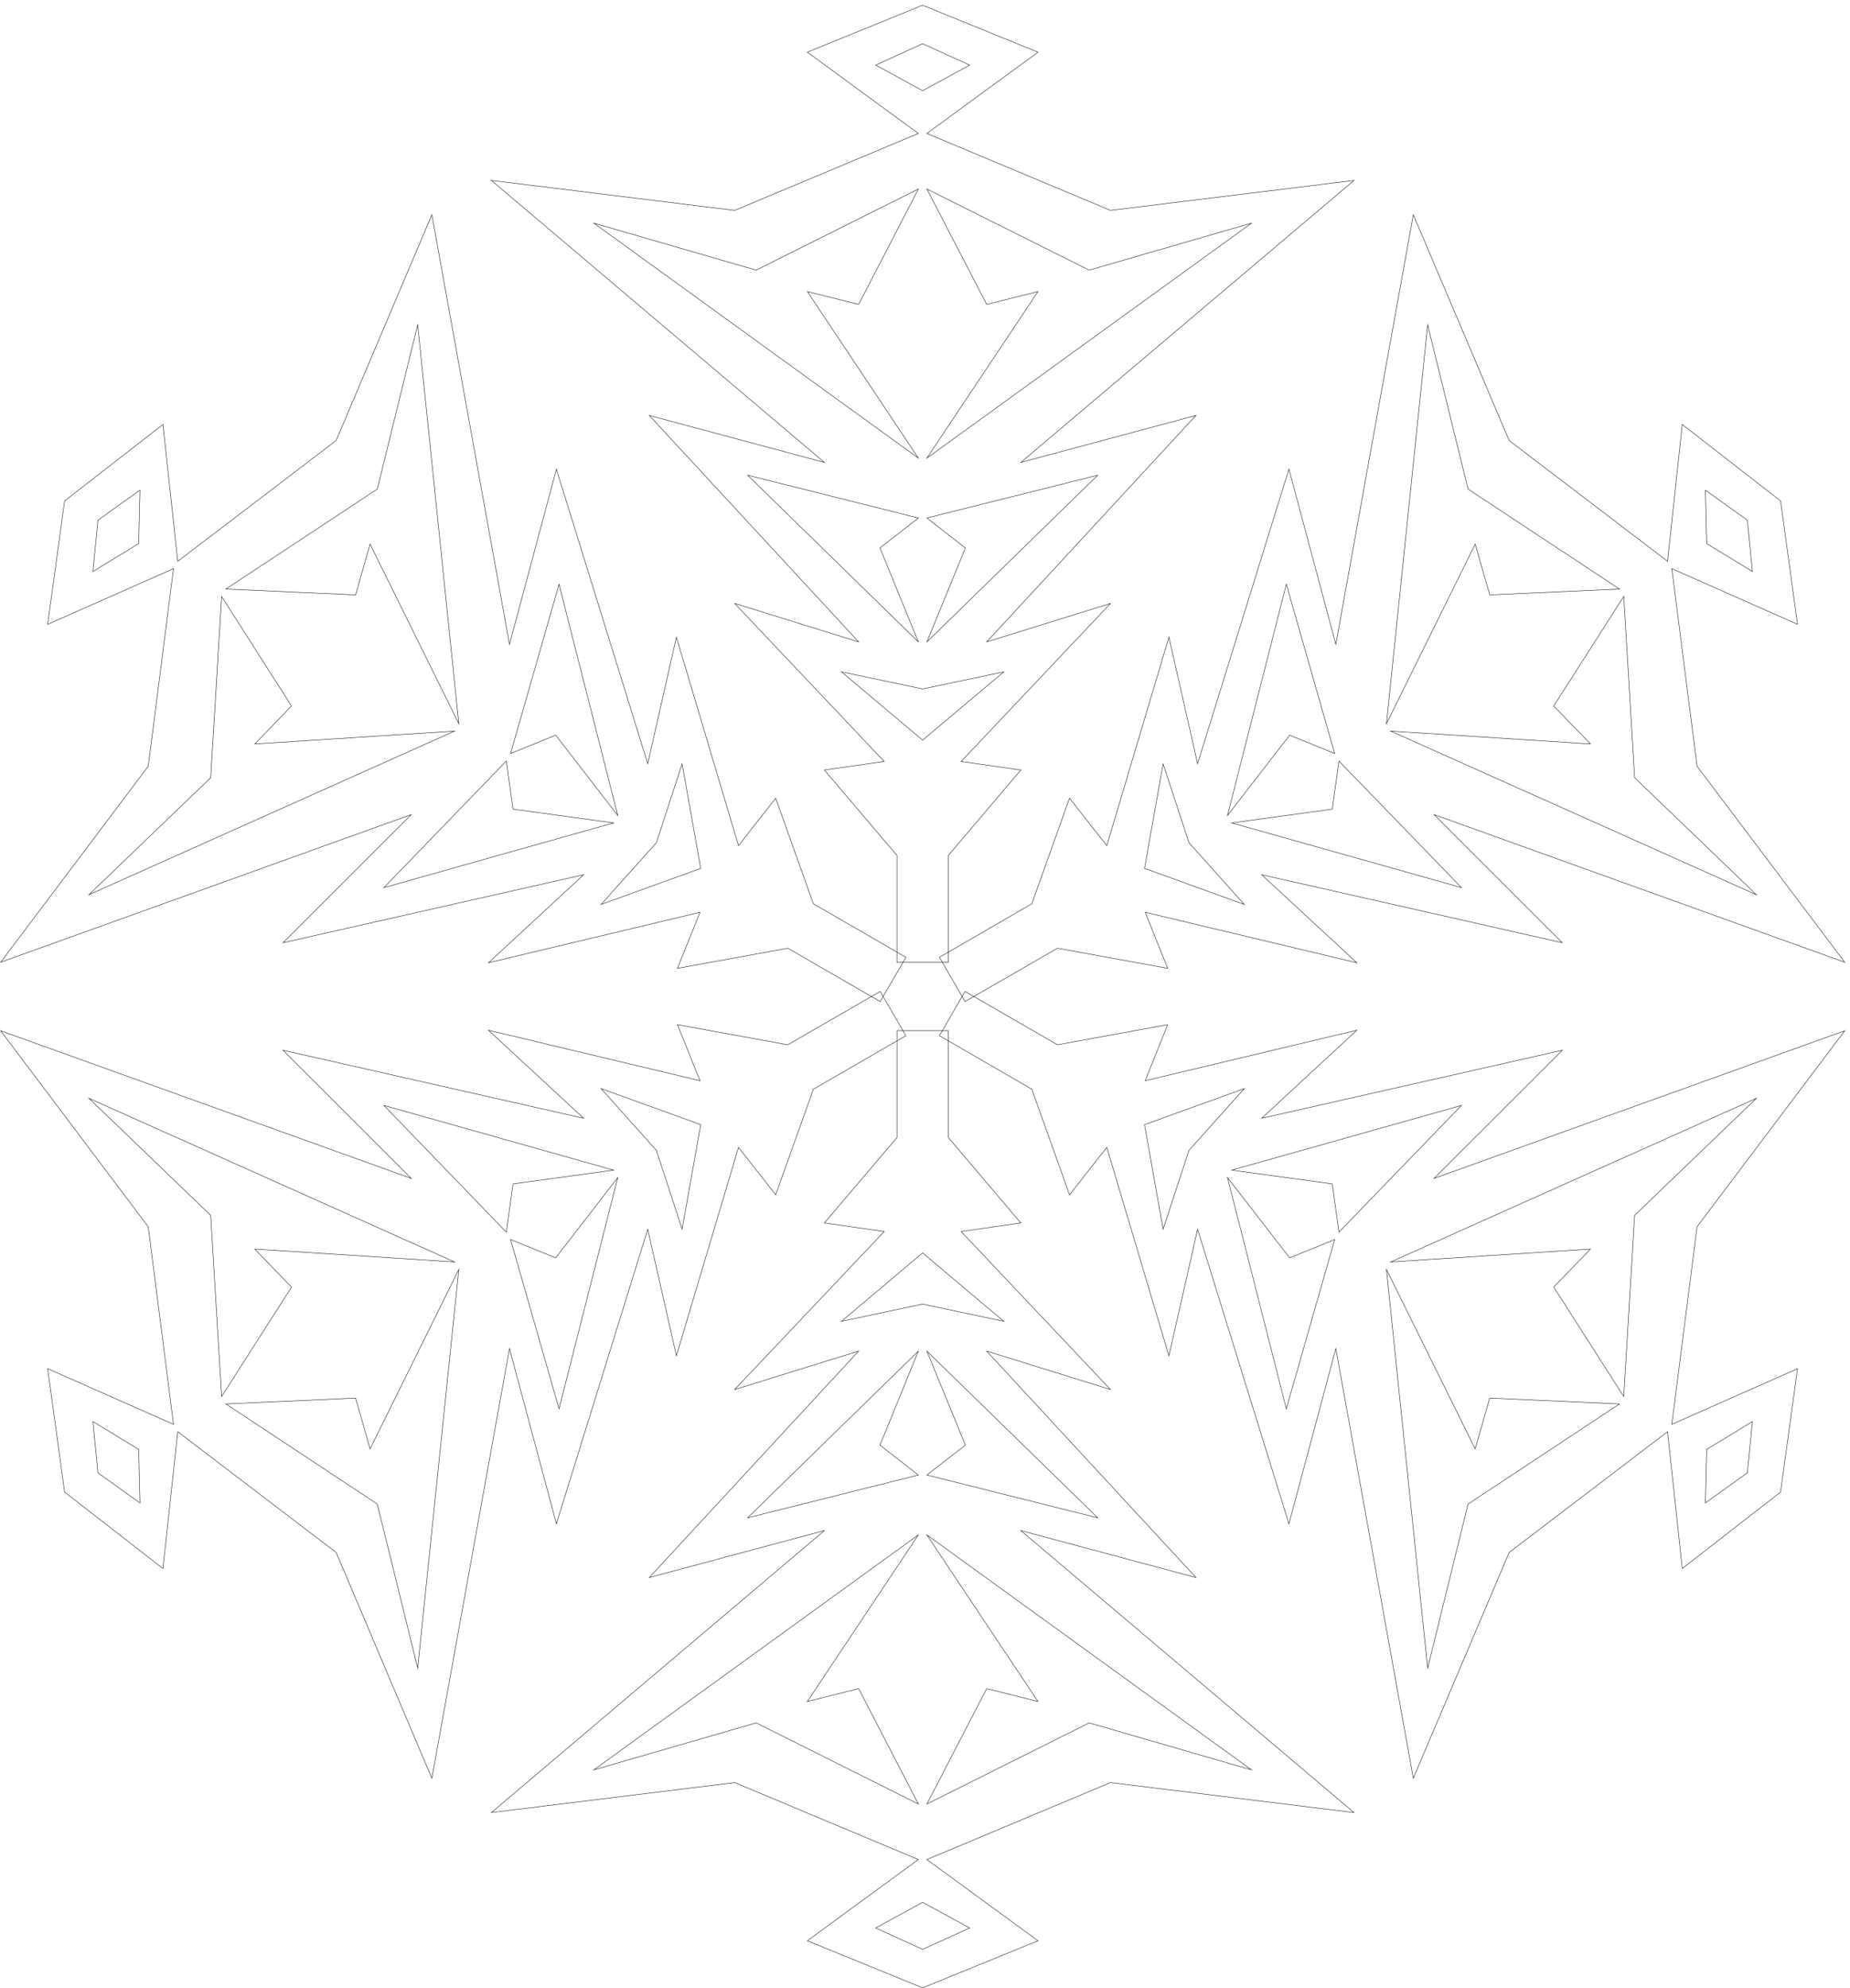 <svg xmlns="http://www.w3.org/2000/svg" xml:space="preserve" width="288.449" height="309.807"><path d="m1076.11 1792.07-380.415 275.32 190.254-55.07 190.161 95.06-70-135.2-60.141 15.09zm0-215.35-200.137 195.33 200.137-50.14-45-35.06z" style="fill:none;stroke:#231f20;stroke-width:.556;stroke-linecap:butt;stroke-linejoin:miter;stroke-miterlimit:10;stroke-dasharray:none;stroke-opacity:1" transform="matrix(.133 0 0 -.133 .067 309.736)"/><path d="M1111.24 1201.24v125.27l84.99 100.14-69.99 9.99 175.1 185.16-145.11-45.04 245.29 265.31-205.29-55.03 390.57 330.4-285.46-35.12-215.28 90.15 130.29 95.22-135.29 55.03-135.111-55.03 130.111-95.22-215.287-90.15-285.218 35.12 390.39-330.4-205.285 55.03 245.41-265.31-145.297 45.04 175.287-185.16-70.115-9.99 85.115-100.14v-125.27z" style="fill:none;stroke:#231f20;stroke-width:.556;stroke-linecap:butt;stroke-linejoin:miter;stroke-miterlimit:10;stroke-dasharray:none;stroke-opacity:1" transform="matrix(.133 0 0 -.133 .067 309.736)"/><path d="m1086.11 1792.07 380.53 275.32-190.28-55.07-190.25 95.06 70.12-135.2 60.14 15.09zm0-215.35 200.27 195.33-200.27-50.14 45.13-35.06zm-5.01-115.06 95.14 79.98-95.14-19.99-95.127 19.99zm.01 760.92 55.14 30-55.14 25.07-55-25.07zm-548.774-750.33L103.75 1280.5l142.758 137.14 12.793 212.34 81.933-128.33-43.058-44.48zm186.414-107.59-269.168-75.81 143.473 148.33 7.902-56.4z" style="fill:none;stroke:#231f20;stroke-width:.556;stroke-linecap:butt;stroke-linejoin:miter;stroke-miterlimit:10;stroke-dasharray:none;stroke-opacity:1" transform="matrix(.133 0 0 -.133 .067 309.736)"/><path d="m1061.53 1207.21-108.499 62.69-44.176 123.74-43.589-55.65-72.809 244.28-33.617-148.22-107.07 345.05-54.993-205.22-91.007 503.35-112.188-264.53-185.707-141.52-17.355 160.31-115.297-89.58-19.825-144.56 147.493 65.22-29.602-231.51L.277 1201.42 481.61 1374.4l-150.273-150.13 352.367 79.68-111.539-103.15 247.953 59.14-26.429-65.67 129.355 23.58 108.307-62.52z" style="fill:none;stroke:#231f20;stroke-width:.556;stroke-linecap:butt;stroke-linejoin:miter;stroke-miterlimit:10;stroke-dasharray:none;stroke-opacity:1" transform="matrix(.133 0 0 -.133 .067 309.736)"/><path d="m537.363 1480.91-48.199 467.24-47.363-192.36-177.496-117.12 152.078-6.87 16.949 59.54zm186.379-107.61-68.883 271.01-56.804-198.33 52.914 21.49zm97.223-61.93-21.801 122.52-30.141-92.37-64.855-72.38zm-658.883 380.55 1.527 62.67-49.304-35.22-5.832-60.14zm375.281-850.475-48.199-467.097-47.363 192.238-177.496 117.289 152.078 6.867 16.949-59.554zm186.379 107.746-68.883-271.007-56.804 198.343 52.914-21.488Z" style="fill:none;stroke:#231f20;stroke-width:.556;stroke-linecap:butt;stroke-linejoin:miter;stroke-miterlimit:10;stroke-dasharray:none;stroke-opacity:1" transform="matrix(.133 0 0 -.133 .067 309.736)"/><path d="m1031.35 1167.22-108.307-62.52-129.355 23.58 26.429-65.67-247.953 59.14 111.539-103.14-352.367 79.68 150.273-150.134L.277 1121.13 173.29 891.488l29.602-231.5-147.493 65.219 19.825-144.562 115.297-89.582 17.355 160.316 185.707-141.524L505.77 245.324l91.007 503.348 54.993-205.223 107.07 345.059 33.617-148.219 72.809 244.274 43.589-55.653 44.176 123.74 108.499 62.69z" style="fill:none;stroke:#231f20;stroke-width:.556;stroke-linecap:butt;stroke-linejoin:miter;stroke-miterlimit:10;stroke-dasharray:none;stroke-opacity:1" transform="matrix(.133 0 0 -.133 .067 309.736)"/><path d="M532.336 850.258 103.75 1042.01l142.758-137.143 12.793-212.336 81.933 128.184-43.058 44.625Zm186.414 107.59-269.168 75.802 143.473-148.474 7.902 56.551zm102.215 53.282-116.797 42.22 64.855-72.37 30.141-92.382zM162.082 630.582l-53.609 32.68 5.832-60.133 49.304-35.227zm924.028-100.137 380.53-275.312-190.28 55.062-190.25-95.054 70.12 135.203 60.14-15.09zm0 215.34 200.27-195.332-200.27 50.137 45.13 35.066z" style="fill:none;stroke:#231f20;stroke-width:.556;stroke-linecap:butt;stroke-linejoin:miter;stroke-miterlimit:10;stroke-dasharray:none;stroke-opacity:1" transform="matrix(.133 0 0 -.133 .067 309.736)"/><path d="M1051.06 1121.25V996.055l-85.115-100.141 70.115-9.992-175.287-185.156 145.297 45.039-245.41-265.309 205.285 55.031-390.39-330.406 285.218 35.117 215.287-90.148-130.111-95.211L1081.06-.231l135.29 55.11-130.29 95.211 215.28 90.148 285.46-35.117-390.57 330.406 205.29-55.031-245.29 265.309 145.11-45.039-175.1 185.156 69.99 9.992-84.99 100.141v125.195z" style="fill:none;stroke:#231f20;stroke-width:.556;stroke-linecap:butt;stroke-linejoin:miter;stroke-miterlimit:10;stroke-dasharray:none;stroke-opacity:1" transform="matrix(.133 0 0 -.133 .067 309.736)"/><path d="M1076.11 530.445 695.695 255.133l190.254 55.062 190.161-95.054-70 135.203-60.141-15.09zm0 215.34L875.973 550.453l200.137 50.137-45 35.066zm4.99 115.059-95.127-80.133 95.127 20.144 95.14-20.144zm.01-760.934-55-29.992 55-25.074 55.14 25.074zm548.75 750.348 428.73 191.752-142.78-137.143-12.77-212.336-82.07 128.332 43.05 44.477zm-186.39 107.59 269.31 75.802-143.63-148.474-7.78 56.551z" style="fill:none;stroke:#231f20;stroke-width:.556;stroke-linecap:butt;stroke-linejoin:miter;stroke-miterlimit:10;stroke-dasharray:none;stroke-opacity:1" transform="matrix(.133 0 0 -.133 .067 309.736)"/><path d="m1100.83 1115.34 108.3-62.69 44.18-123.74 43.72 55.653 72.81-244.274 33.61 148.219 107.07-345.059 55 205.223 90.81-503.348 112.38 264.531 185.7 141.524 17.23-160.316 115.24 89.582 19.88 144.562-147.36-65.219 29.6 231.5 173.08 229.642-481.4-172.974 150.28 150.134-352.37-79.68 111.54 103.14-248.08-59.14 26.36 65.67-129.16-23.58-108.43 62.52z" style="fill:none;stroke:#231f20;stroke-width:.556;stroke-linecap:butt;stroke-linejoin:miter;stroke-miterlimit:10;stroke-dasharray:none;stroke-opacity:1" transform="matrix(.133 0 0 -.133 .067 309.736)"/><path d="m1624.86 841.445 48.32-467.097 47.36 192.238 177.5 117.289-152.07 6.867-17.09-59.554zm-186.39 107.746 69.02-271.007 56.67 198.343-52.78-21.488zm-97.22 61.939 21.8-122.532 30.28 92.382 64.86 72.37zm659.02-380.548-1.52-62.68 49.16 35.227 5.98 60.133zm-375.41 850.328 48.32 467.24 47.36-192.36 177.5-117.12-152.07-6.87-17.09 59.54zm-186.39-107.61 69.02 271.01 56.67-198.33-52.78 21.49z" style="fill:none;stroke:#231f20;stroke-width:.556;stroke-linecap:butt;stroke-linejoin:miter;stroke-miterlimit:10;stroke-dasharray:none;stroke-opacity:1" transform="matrix(.133 0 0 -.133 .067 309.736)"/><path d="m1130.82 1155.33 108.43 62.52 129.16-23.58-26.36 65.67 248.08-59.14-111.54 103.15 352.37-79.68-150.28 150.13 481.4-172.98L1989 1431.06l-29.6 231.51 147.36-65.22-19.88 144.56-115.24 89.58-17.23-160.31-185.7 141.52-112.38 264.53-90.81-503.35-55 205.33-107.07-345.16-33.61 148.22-72.81-244.28-43.72 55.65-44.18-123.74-108.3-62.69z" style="fill:none;stroke:#231f20;stroke-width:.556;stroke-linecap:butt;stroke-linejoin:miter;stroke-miterlimit:10;stroke-dasharray:none;stroke-opacity:1" transform="matrix(.133 0 0 -.133 .067 309.736)"/><path d="m1629.86 1472.25 428.73-191.75-142.78 137.14-12.77 212.34-82.07-128.33 43.05-44.48zm-186.39-107.59 269.31-75.81-143.63 148.33-7.78-56.4zm-102.22-53.29 116.94-42.23-64.86 72.38-30.28 92.37zm659.02 380.55 53.62-32.69-5.98 60.14-49.16 35.22z" style="fill:none;stroke:#231f20;stroke-width:.556;stroke-linecap:butt;stroke-linejoin:miter;stroke-miterlimit:10;stroke-dasharray:none;stroke-opacity:1" transform="matrix(.133 0 0 -.133 .067 309.736)"/></svg>
